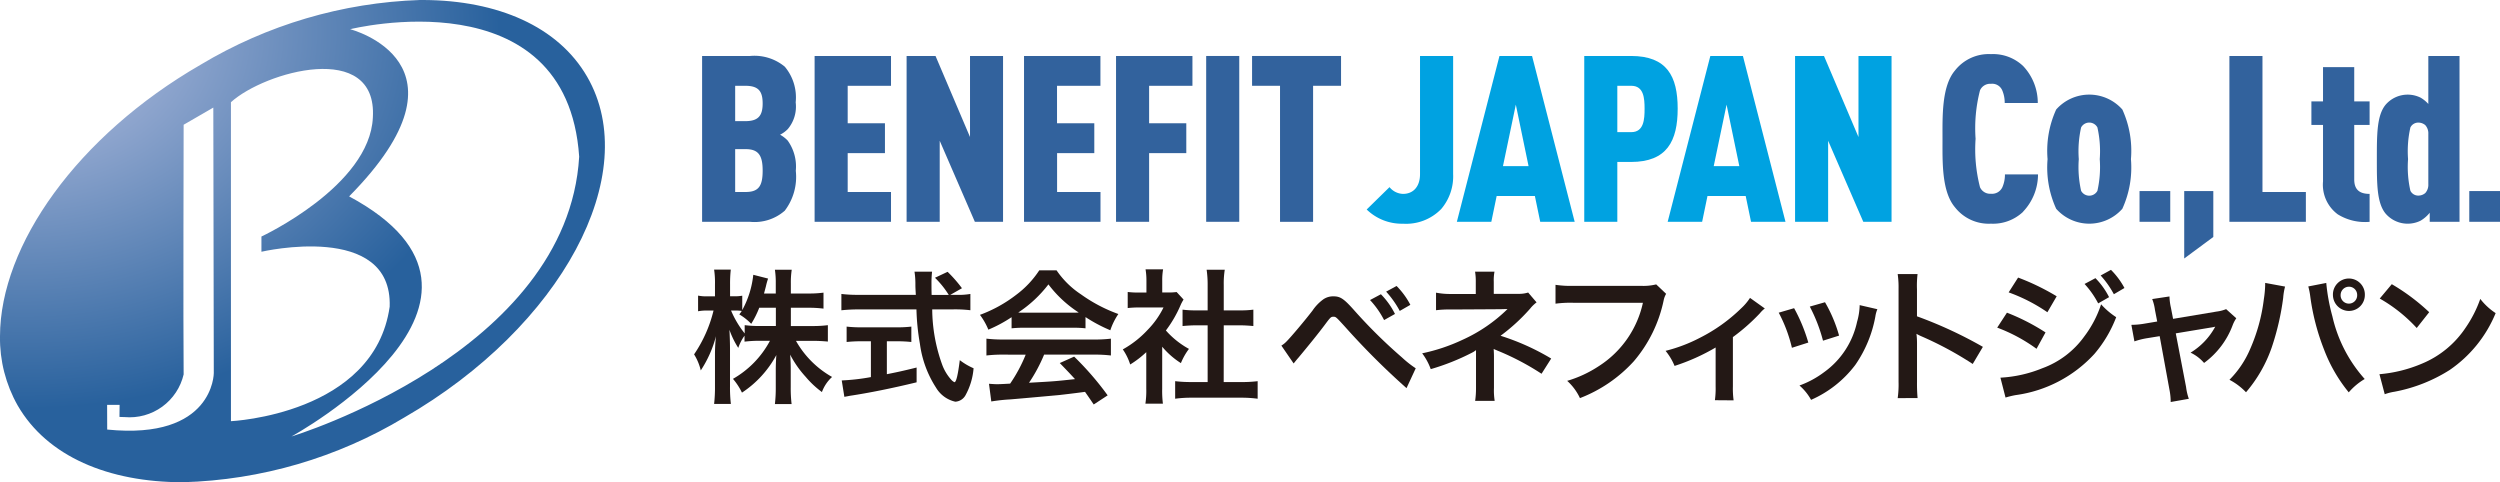 <svg height="30" viewBox="0 0 155.526 30" width="155.526" xmlns="http://www.w3.org/2000/svg" xmlns:xlink="http://www.w3.org/1999/xlink"><clipPath id="a"><path d="m11.424 23.281c-.032-2.754 0-15.52 0-15.52l1.846-1.068.03 16.521s0 4.176-6.631 3.509c0-.569-.005-1.536-.005-1.536h.777l-.009.748s.119.012.318.012a3.454 3.454 0 0 0 3.677-2.666m2.94-16.923c2.09-1.9 9.113-3.894 8.829.949-.19 4.271-6.932 7.407-6.932 7.407v.947s8.166-1.9 7.978 3.419c-.953 6.709-9.875 7.122-9.875 7.122zm7.353 5.859c8.217-8.314.063-10.4.063-10.4s13.48-3.37 14.248 7.93c-.72 12.218-17.9 17.407-17.9 17.407s15.549-8.509 3.587-14.938m4.406-12.216a28.344 28.344 0 0 0 -13.644 4.026c-7.68 4.433-12.467 11.236-12.48 16.886v.022a8.468 8.468 0 0 0 1.1 4.291c1.834 3.175 5.651 4.775 10.275 4.775h.008a28.253 28.253 0 0 0 13.767-4.027c9.783-5.647 14.878-15.139 11.377-21.2-1.814-3.14-5.579-4.743-10.147-4.773z"/></clipPath><radialGradient id="b" cx=".037" cy=".114" gradientUnits="objectBoundingBox" r="1.349"><stop offset="0" stop-color="#bbc3e3"/><stop offset=".011" stop-color="#bbc3e3"/><stop offset=".549" stop-color="#28619d"/><stop offset="1" stop-color="#28619d"/></radialGradient><clipPath id="c"><path d="m0 0h155.526v30h-155.526z"/></clipPath><g clip-path="url(#a)"><path d="m0 0h40.028v31.552h-40.028z" fill="url(#b)" transform="translate(0 -1.552)"/></g><g clip-path="url(#c)"><path d="m48.808 13.118a2.84 2.84 0 0 1 -2.145.681h-2.985v-10.317h2.985a2.957 2.957 0 0 1 2.159.667 2.974 2.974 0 0 1 .678 2.217 2.172 2.172 0 0 1 -.493 1.666 1.8 1.8 0 0 1 -.478.348 2 2 0 0 1 .471.362 2.769 2.769 0 0 1 .507 1.884 3.471 3.471 0 0 1 -.695 2.492m-2.453-7.781h-.624v2.2h.624c.811 0 1.086-.333 1.086-1.1s-.261-1.1-1.086-1.1m.029 3.941h-.653v2.666h.653c.825 0 1.057-.391 1.057-1.333s-.261-1.333-1.057-1.333" fill="#32629d"/><path d="m50.677 13.8v-10.317h4.753v1.854h-2.695v2.333h2.318v1.855h-2.318v2.419h2.695v1.856z" fill="#32629d"/><path d="m60.647 13.8-2.187-5.044v5.044h-2.06v-10.317h1.8l2.145 5.042v-5.042h2.055v10.317z" fill="#32629d"/><path d="m63.705 13.8v-10.317h4.753v1.854h-2.7v2.333h2.319v1.855h-2.315v2.419h2.7v1.856z" fill="#32629d"/><path d="m71.487 5.337v2.333h2.313v1.855h-2.313v4.275h-2.058v-10.318h4.753v1.855z" fill="#32629d"/><path d="m0 0h2.058v10.316h-2.058z" fill="#32629d" transform="translate(75.037 3.482)"/><path d="m81.688 5.337v8.463h-2.057v-8.463h-1.739v-1.855h5.535v1.855z" fill="#32629d"/><path d="m89.644 13.017a3.046 3.046 0 0 1 -2.362.9 3.135 3.135 0 0 1 -2.26-.884l1.42-1.391a1.125 1.125 0 0 0 .84.42c.624 0 1.058-.434 1.058-1.231v-7.348h2.06v7.346a3.14 3.14 0 0 1 -.753 2.188" fill="#00a2e1"/><path d="m95.818 13.8-.333-1.608h-2.377l-.333 1.608h-2.144l2.651-10.317h2.028l2.652 10.317zm-1.518-7.29-.8 3.826h1.593z" fill="#00a2e1"/><path d="m101.469 10.075h-.855v3.725h-2.057v-10.318h2.912c2.231 0 2.9 1.261 2.9 3.275s-.667 3.318-2.9 3.318m.015-4.738h-.87v2.883h.87c.782 0 .826-.8.826-1.449s-.044-1.434-.826-1.434" fill="#00a2e1"/><path d="m108.933 13.8-.333-1.608h-2.377l-.333 1.608h-2.144l2.654-10.317h2.028l2.649 10.317zm-1.522-7.29-.8 3.826h1.593z" fill="#00a2e1"/><path d="m115.917 13.8-2.188-5.043v5.043h-2.057v-10.317h1.8l2.145 5.042v-5.042h2.057v10.317z" fill="#00a2e1"/><path d="m125.858 13.176a2.721 2.721 0 0 1 -2 .739 2.668 2.668 0 0 1 -2.246-1.029c-.827-.985-.768-2.84-.768-4.23s-.059-3.275.768-4.26a2.67 2.67 0 0 1 2.246-1.029 2.721 2.721 0 0 1 2 .739 3.33 3.33 0 0 1 .913 2.3h-2.057a1.96 1.96 0 0 0 -.16-.8.678.678 0 0 0 -.695-.392.689.689 0 0 0 -.682.406 9.435 9.435 0 0 0 -.275 3.014 9.438 9.438 0 0 0 .275 3.014.69.69 0 0 0 .682.405.706.706 0 0 0 .709-.405 1.951 1.951 0 0 0 .16-.8h2.058a3.377 3.377 0 0 1 -.928 2.319" fill="#32629d"/><path d="m132.032 12.988a2.748 2.748 0 0 1 -4.116 0 6.177 6.177 0 0 1 -.536-3.088 6.179 6.179 0 0 1 .536-3.087 2.748 2.748 0 0 1 4.116 0 6.179 6.179 0 0 1 .535 3.087 6.177 6.177 0 0 1 -.535 3.086m-1.551-5.057a.575.575 0 0 0 -1.014 0 6.724 6.724 0 0 0 -.145 1.971 6.724 6.724 0 0 0 .145 1.97.575.575 0 0 0 1.014 0 6.723 6.723 0 0 0 .145-1.97 6.724 6.724 0 0 0 -.145-1.971" fill="#32629d"/><path d="m0 0h1.911v1.912h-1.911z" fill="#32629d" transform="translate(133.101 11.886)"/><path d="m135.881 16.081v-4.194h1.81v2.855z" fill="#32629d"/><path d="m138.692 13.8v-10.317h2.057v8.461h2.7v1.856z" fill="#32629d"/><path d="m145.416 13.321a2.286 2.286 0 0 1 -.9-2.029v-3.52h-.723v-1.464h.723v-2.13h1.942v2.13h.956v1.464h-.956v3.39c0 .608.3.9.956.9v1.738a3.216 3.216 0 0 1 -2-.478" fill="#32629d"/><path d="m151.154 13.8v-.565a2.121 2.121 0 0 1 -.565.492 1.814 1.814 0 0 1 -2.188-.449c-.536-.667-.536-1.826-.536-3.376s0-2.71.536-3.376a1.81 1.81 0 0 1 2.188-.449 2 2 0 0 1 .478.391v-2.986h1.941v10.318zm-.087-5.463a.767.767 0 0 0 -.188-.551.662.662 0 0 0 -.421-.159.546.546 0 0 0 -.506.3 6.683 6.683 0 0 0 -.146 1.971 6.675 6.675 0 0 0 .146 1.97.545.545 0 0 0 .506.3.663.663 0 0 0 .421-.16.766.766 0 0 0 .188-.55z" fill="#32629d"/><path d="m0 0h1.911v1.912h-1.911z" fill="#32629d" transform="translate(153.615 11.886)"/><g fill="#231815"><path d="m49.2 20.283h1.336a7.191 7.191 0 0 0 .966-.054v1.02c-.3-.027-.587-.045-.975-.045h-1.01a5.9 5.9 0 0 0 2.247 2.247 2.363 2.363 0 0 0 -.632.939 5.814 5.814 0 0 1 -1.011-.948 6.385 6.385 0 0 1 -.966-1.381c.027.307.037.632.037.894v1.137a8.259 8.259 0 0 0 .054 1.047h-1.039a8.677 8.677 0 0 0 .054-1.047v-1.074c0-.253.009-.578.036-.93a6.453 6.453 0 0 1 -2.139 2.338 3.97 3.97 0 0 0 -.56-.857 5.93 5.93 0 0 0 2.302-2.369h-.6a7.762 7.762 0 0 0 -.983.054v-.37a2.83 2.83 0 0 0 -.389.758 5.261 5.261 0 0 1 -.55-1.128c.018.3.036.794.036 1.191v2.315a8.983 8.983 0 0 0 .054 1.11h-1.043a9.187 9.187 0 0 0 .054-1.11v-1.941a10.426 10.426 0 0 1 .063-1.164 7.164 7.164 0 0 1 -.947 2.13 3.292 3.292 0 0 0 -.416-1 8.3 8.3 0 0 0 1.21-2.725h-.361a2.765 2.765 0 0 0 -.6.044v-.974a2.6 2.6 0 0 0 .6.045h.451v-.735a5.576 5.576 0 0 0 -.054-.93h1.038a7.816 7.816 0 0 0 -.045.93v.731h.27a2.448 2.448 0 0 0 .488-.036v.894a5.819 5.819 0 0 0 .686-2.194l.921.235a4.5 4.5 0 0 0 -.136.487c-.054.208-.072.271-.117.442h.731v-.622a5.4 5.4 0 0 0 -.054-.858h1.047a5.306 5.306 0 0 0 -.055.858v.622h1.066a6.64 6.64 0 0 0 .965-.054v.995a6.991 6.991 0 0 0 -.965-.054h-1.065zm-1.967-1.137a5.876 5.876 0 0 1 -.5 1 3.333 3.333 0 0 0 -.741-.586c.082-.108.109-.145.154-.216a3.092 3.092 0 0 0 -.442-.027h-.226a6.037 6.037 0 0 0 .849 1.425v-.514a7.281 7.281 0 0 0 .983.054h.957v-1.136z"/><path d="m59.493 18.342a4.276 4.276 0 0 0 .875-.055v1.013a8.1 8.1 0 0 0 -1.056-.054h-1.318a10.3 10.3 0 0 0 .632 3.475 2.911 2.911 0 0 0 .542.893.654.654 0 0 0 .207.163c.109 0 .217-.433.334-1.372a4.014 4.014 0 0 0 .858.505 4.162 4.162 0 0 1 -.515 1.7.776.776 0 0 1 -.622.38 1.866 1.866 0 0 1 -1.2-.876 6.57 6.57 0 0 1 -1-2.717 14.288 14.288 0 0 1 -.217-2.148h-3.613a9.758 9.758 0 0 0 -1.057.054v-1.016a8.124 8.124 0 0 0 1.057.055h3.574c-.027-.47-.027-.47-.027-.74a5.037 5.037 0 0 0 -.055-.7h1.092a6.211 6.211 0 0 0 -.036.731c0 .153 0 .415.009.713h1.065a5.6 5.6 0 0 0 -.857-1.066l.785-.37a8.179 8.179 0 0 1 .894 1.02l-.731.416zm-5.912 2.888a8.809 8.809 0 0 0 -.912.045v-.957a8.016 8.016 0 0 0 .93.046h2.184a7.668 7.668 0 0 0 .912-.046v.957a8.758 8.758 0 0 0 -.9-.045h-.623v2.049c.632-.126.984-.2 1.851-.415v.92c-1.526.37-2.952.659-4.161.84-.081.018-.181.035-.334.063l-.163-1.02a12.916 12.916 0 0 0 1.814-.208v-2.229z"/><path d="m62.931 19.732a8.524 8.524 0 0 1 -1.445.776 4.2 4.2 0 0 0 -.523-.921 8.443 8.443 0 0 0 2.265-1.254 5.945 5.945 0 0 0 1.426-1.517h1.074a5.471 5.471 0 0 0 1.526 1.5 9.5 9.5 0 0 0 2.319 1.219 4.064 4.064 0 0 0 -.5 1.011 9.524 9.524 0 0 1 -1.543-.821v.7a6.682 6.682 0 0 0 -.813-.036h-3.01a6.976 6.976 0 0 0 -.776.036zm-.5 2.329a8.484 8.484 0 0 0 -1.065.054v-1.047a8.894 8.894 0 0 0 1.065.054h5.623a8.515 8.515 0 0 0 1.056-.054v1.047a8.426 8.426 0 0 0 -1.056-.054h-3.1a9.828 9.828 0 0 1 -.938 1.75c1.6-.09 1.6-.09 2.861-.226-.289-.315-.443-.478-.948-1l.894-.4a18.459 18.459 0 0 1 2.085 2.41l-.867.568c-.3-.442-.388-.568-.541-.785-.75.1-1.291.162-1.625.2-.894.081-2.681.243-3.042.27a10.717 10.717 0 0 0 -1.164.127l-.144-1.1c.243.018.4.027.523.027.063 0 .334-.009.794-.037a9.284 9.284 0 0 0 .966-1.8zm4.278-2.609c.145 0 .226 0 .4-.009a7.371 7.371 0 0 1 -1.886-1.751 7.7 7.7 0 0 1 -1.878 1.751c.154.009.208.009.371.009z"/><path d="m72.3 24.191a6.428 6.428 0 0 0 .045.921h-1.089a5.421 5.421 0 0 0 .054-.939v-2.265a6.113 6.113 0 0 1 -1 .767 3.479 3.479 0 0 0 -.46-.939 6.224 6.224 0 0 0 1.55-1.219 5.37 5.37 0 0 0 .983-1.389h-1.47a6.208 6.208 0 0 0 -.758.036v-1a5.528 5.528 0 0 0 .713.036h.452v-.76a4.154 4.154 0 0 0 -.055-.686h1.092a3.859 3.859 0 0 0 -.054.7v.74h.37a3.3 3.3 0 0 0 .524-.027l.433.469a2.437 2.437 0 0 0 -.2.38 7.462 7.462 0 0 1 -.9 1.543 5.32 5.32 0 0 0 1.435 1.146 3.866 3.866 0 0 0 -.5.885 4.967 4.967 0 0 1 -1.164-1.02zm3.827-.424h1.083a7.77 7.77 0 0 0 1.029-.054v1.092a7.429 7.429 0 0 0 -1.029-.064h-3.084a7.272 7.272 0 0 0 -1.019.064v-1.092a8.184 8.184 0 0 0 1.037.054h.984v-3.529h-.677c-.307 0-.595.018-.884.045v-1.02a6.106 6.106 0 0 0 .884.045h.677v-1.588a6.412 6.412 0 0 0 -.063-.939h1.128a5.3 5.3 0 0 0 -.063.939v1.588h.957a5.905 5.905 0 0 0 .885-.045v1.02c-.289-.027-.569-.045-.885-.045h-.957z"/><path d="m79.715 21.5a1.559 1.559 0 0 0 .325-.262c.262-.261 1.146-1.308 1.616-1.922a2.76 2.76 0 0 1 .677-.7 1.076 1.076 0 0 1 .613-.181c.443 0 .659.145 1.345.921a31.551 31.551 0 0 0 2.924 2.879 6.467 6.467 0 0 0 .858.677l-.573 1.234a46.219 46.219 0 0 1 -3.818-3.809c-.577-.632-.577-.632-.731-.632s-.18.027-.55.523-.984 1.255-1.616 2.013c-.135.153-.181.216-.307.37zm6.192-3.195a4.756 4.756 0 0 1 .875 1.227l-.677.38a5.493 5.493 0 0 0 -.875-1.246zm1.173 1.038a5.923 5.923 0 0 0 -.848-1.2l.649-.352a4.856 4.856 0 0 1 .858 1.173z"/><path d="m91.769 24.94a5.445 5.445 0 0 0 .054-.8v-2.359a1.414 1.414 0 0 1 -.271.171 14.216 14.216 0 0 1 -2.545 1.012 3.715 3.715 0 0 0 -.533-.984 11.253 11.253 0 0 0 2.509-.84 9.677 9.677 0 0 0 2.8-1.913h-.19c-.054.009-.054.009-3.3.027a6.678 6.678 0 0 0 -.957.045v-1.092a4.655 4.655 0 0 0 .966.081h1.507v-.74a3.721 3.721 0 0 0 -.045-.649h1.209a2.912 2.912 0 0 0 -.045.631v.75h1.525a1.9 1.9 0 0 0 .614-.082l.524.614a2.061 2.061 0 0 0 -.4.388 11.721 11.721 0 0 1 -1.841 1.688 14.736 14.736 0 0 1 3.15 1.417l-.6.947a16.1 16.1 0 0 0 -2.752-1.444c-.118-.054-.136-.054-.226-.1.009.108.018.361.018.442v1.986a4.056 4.056 0 0 0 .045.8z"/><path d="m103.65 18.279a1.349 1.349 0 0 0 -.153.406 8.5 8.5 0 0 1 -1.85 3.782 8.8 8.8 0 0 1 -3.358 2.3 3.341 3.341 0 0 0 -.794-1.074 7.331 7.331 0 0 0 1.976-.921 6.248 6.248 0 0 0 2.735-3.935h-4.3a7.024 7.024 0 0 0 -1.137.055v-1.173a6.37 6.37 0 0 0 1.155.063h4.143a3.3 3.3 0 0 0 .965-.09z"/><path d="m109.79 19.19a1.77 1.77 0 0 0 -.307.3 12.048 12.048 0 0 1 -1.679 1.48v3.069a5.358 5.358 0 0 0 .045.867l-1.164-.009a5.438 5.438 0 0 0 .045-.858v-2.421a12.741 12.741 0 0 1 -2.554 1.146 3.7 3.7 0 0 0 -.56-.938 9.636 9.636 0 0 0 2.139-.813 10.285 10.285 0 0 0 2.564-1.832 3.382 3.382 0 0 0 .55-.649z"/><path d="m111.612 19.172a10.418 10.418 0 0 1 .884 2.139l-1.02.325a9.012 9.012 0 0 0 -.821-2.184zm5.18.064a1.894 1.894 0 0 0 -.126.459 7.7 7.7 0 0 1 -1.246 3.005 6.929 6.929 0 0 1 -2.752 2.175 3.285 3.285 0 0 0 -.722-.893 5.868 5.868 0 0 0 1.534-.83 5.192 5.192 0 0 0 2.049-3.132 4.018 4.018 0 0 0 .162-1.038zm-3.258-.434a8.878 8.878 0 0 1 .876 2.076l-1 .316a9.9 9.9 0 0 0 -.822-2.121z"/><path d="m118.056 24.768a6.1 6.1 0 0 0 .054-1.011v-5.785a5.828 5.828 0 0 0 -.054-.921h1.236a6.077 6.077 0 0 0 -.036.948v1.679a26.5 26.5 0 0 1 4.1 1.9l-.632 1.065a21.274 21.274 0 0 0 -3.195-1.723 2.926 2.926 0 0 1 -.306-.154 4.672 4.672 0 0 1 .035.614v2.383a9.925 9.925 0 0 0 .036 1z"/><path d="m124.853 19.452a13.261 13.261 0 0 1 2.4 1.228l-.56 1.019a10.216 10.216 0 0 0 -2.446-1.317zm-.406 4.043a7.994 7.994 0 0 0 2.608-.587 5.54 5.54 0 0 0 2.608-1.976 6.824 6.824 0 0 0 1.048-2 4.642 4.642 0 0 0 .938.8 7.764 7.764 0 0 1 -1.353 2.283 8.116 8.116 0 0 1 -4.9 2.564 5.382 5.382 0 0 0 -.631.153zm1.1-6.227a14.477 14.477 0 0 1 2.4 1.164l-.578.993a10.491 10.491 0 0 0 -2.41-1.236zm4.811.036a4.673 4.673 0 0 1 .848 1.182l-.677.388a5.551 5.551 0 0 0 -.848-1.209zm1.146 1a5.751 5.751 0 0 0 -.821-1.165l.641-.352a4.794 4.794 0 0 1 .839 1.129z"/><path d="m134.061 19.281a2.893 2.893 0 0 0 -.172-.677l1.075-.162a3.527 3.527 0 0 0 .089.694l.135.7 2.7-.452a2.288 2.288 0 0 0 .6-.153l.632.569a2 2 0 0 0 -.226.433 5.121 5.121 0 0 1 -1.778 2.346 2.526 2.526 0 0 0 -.84-.64 4.25 4.25 0 0 0 1.535-1.616 2.846 2.846 0 0 1 -.334.063l-2.121.352.641 3.34a3.475 3.475 0 0 0 .171.731l-1.128.2a3.844 3.844 0 0 0 -.071-.731l-.615-3.366-.776.126a4.57 4.57 0 0 0 -.795.2l-.189-1.029a4.968 4.968 0 0 0 .857-.082l.75-.126z"/><path d="m142.155 17.828a3.812 3.812 0 0 0 -.117.7 16.09 16.09 0 0 1 -.713 3.086 8.614 8.614 0 0 1 -1.6 2.789 3.95 3.95 0 0 0 -1.029-.776 6.074 6.074 0 0 0 1.291-1.923 10.96 10.96 0 0 0 .848-3.095 6.507 6.507 0 0 0 .082-.876v-.133zm2.563-.226a11.749 11.749 0 0 0 .38 2.076 8.732 8.732 0 0 0 2.012 3.9 3.918 3.918 0 0 0 -.993.83 9.482 9.482 0 0 1 -1.534-2.654 14.1 14.1 0 0 1 -.857-3.285 4.3 4.3 0 0 0 -.127-.649zm2.4.749a.989.989 0 0 1 -.992.993 1 1 0 0 1 -.993-.993.993.993 0 1 1 1.985 0m-1.507 0a.515.515 0 1 0 1.029 0 .509.509 0 0 0 -.514-.515.52.52 0 0 0 -.515.515"/><path d="m148.026 23.279a8.593 8.593 0 0 0 2.671-.668 6.023 6.023 0 0 0 2.681-2.211 7.558 7.558 0 0 0 .921-1.805 3.916 3.916 0 0 0 .956.884 7.925 7.925 0 0 1 -2.86 3.538 9.764 9.764 0 0 1 -3.44 1.354 3.122 3.122 0 0 0 -.6.154zm.768-5.6a12.767 12.767 0 0 1 2.327 1.742l-.776.984a9.475 9.475 0 0 0 -2.3-1.832z"/></g></g></svg>